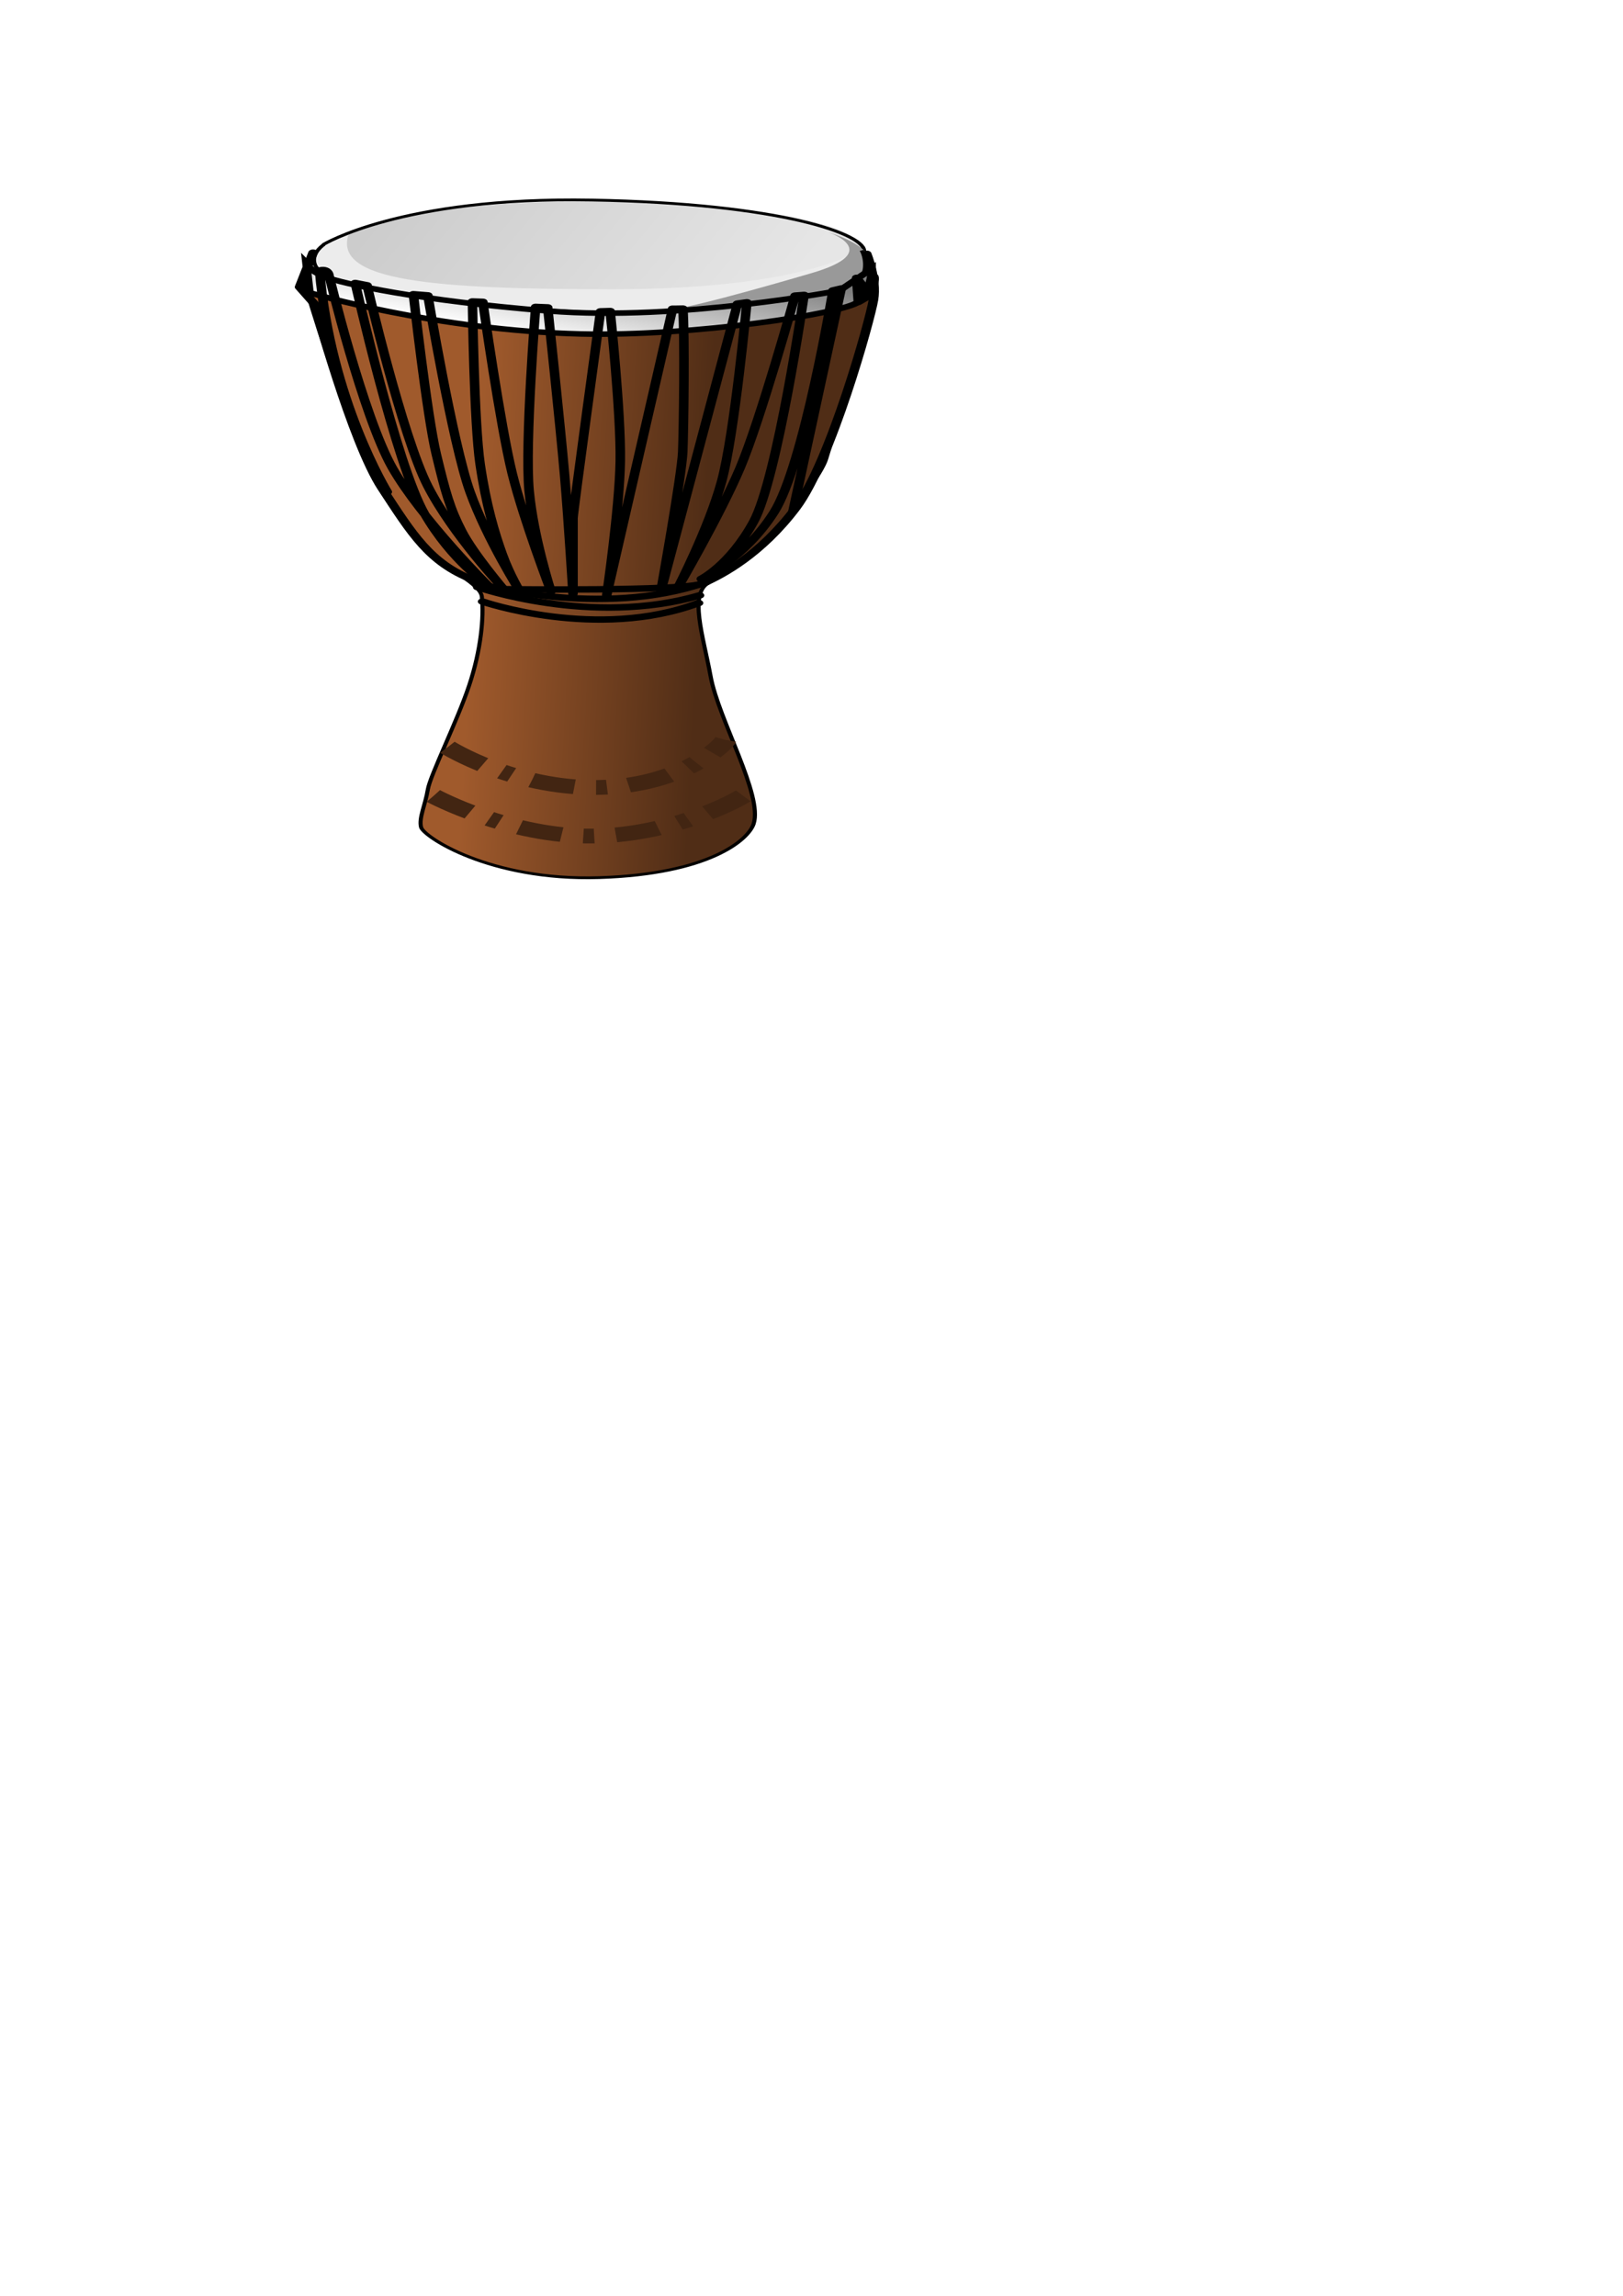 <?xml version="1.0"?><svg width="744.094" height="1052.362" xmlns="http://www.w3.org/2000/svg" xmlns:xlink="http://www.w3.org/1999/xlink">
 <title>djembe menor</title>
 <defs>
  <filter height="1.216" y="-0.108" width="1.034" x="-0.017" id="filter7492">
   <feGaussianBlur id="feGaussianBlur7494" stdDeviation="2.92"/>
  </filter>
  <filter height="1.271" y="-0.136" width="1.155" x="-0.078" id="filter7534">
   <feGaussianBlur id="feGaussianBlur7536" stdDeviation="4.722"/>
  </filter>
  <linearGradient id="linearGradient7570">
   <stop stop-color="#a05a2c" id="stop7572" offset="0"/>
   <stop stop-color="#502d16" id="stop7574" offset="1"/>
  </linearGradient>
  <linearGradient id="linearGradient7546">
   <stop stop-color="#ffffff" id="stop7548" offset="0"/>
   <stop stop-color="#808080" id="stop7550" offset="1"/>
  </linearGradient>
  <linearGradient id="linearGradient7504">
   <stop stop-color="#cccccc" id="stop7506" offset="0"/>
   <stop stop-color="#e6e6e6" id="stop7508" offset="1"/>
  </linearGradient>
  <linearGradient y2="0.533" x2="0.697" y1="0.51" x1="0.306" id="linearGradient7594" xlink:href="#linearGradient7570"/>
  <linearGradient y2="0.47" x2="0.936" y1="0.359" x1="0.123" id="linearGradient7596" xlink:href="#linearGradient7504"/>
  <linearGradient y2="0.418" x2="0.976" y1="0.885" x1="0.316" id="linearGradient7598" xlink:href="#linearGradient7546"/>
 </defs>
 <g>
  <title>Layer 1</title>
  <g id="layer1">
   <g transform="matrix(0.624, 0, 0, 0.423, 196.398, -68.209)" id="g7623">
    <g id="g7578">
     <path fill="url(#linearGradient7594)" stroke="#000000" stroke-width="3" id="path7568" d="m-5.363,1057.708c1.765,10.087 50.232,58.295 130.852,54.574c80.62,-3.721 109.616,-40.655 113.489,-58.294c6.929,-31.563 -25.775,-112.804 -31.628,-160c-5.351,-43.145 -16.186,-90.006 -1.24,-101.086c35.969,-26.666 81.24,-109.767 86.201,-134.573c4.961,-24.807 38.45,-181.086 37.209,-195.969c-1.24,-14.884 -10.676,37.158 -77.519,42.791c-110.388,9.302 -164.341,18.605 -217.674,4.961c-53.334,-13.643 -100.466,-22.946 -116.59,-44.031c-16.124,-21.085 -7.441,8.682 -7.441,8.682c0,0 27.286,132.713 37.209,157.519c9.922,24.806 34.689,112.765 57.054,133.954c23.566,22.325 34.109,32.868 34.729,41.55c1.601,22.406 -0.62,57.674 -9.302,96.124c-8.639,38.259 -28.693,97.62 -30.387,112.868c-1.861,16.744 -6.727,30.844 -4.961,40.93l0,0z"/>
     <path fill="url(#linearGradient7596)" id="path7366" d="m316.675,429.37c0,27.614 -88.735,50 -198.195,50c-109.46,0 -216.594,-29.408 -198.195,-50c23.566,-26.374 88.735,-50 198.195,-50c109.46,0 198.195,22.386 198.195,50z"/>
     <path fill="#ececec" filter="url(#filter7492)" id="path7452" d="m-58.697,415.52c0,0 -110.388,34.218 127.752,76.607c153.248,27.279 223.256,-20.793 223.256,-20.793l33.488,-24.952l-11.163,-15.03l-3.721,5.326c0,0 -42.171,38.012 -174.884,38.012c-132.713,0 -205.891,-8.828 -194.729,-59.17z"/>
     <path fill="none" stroke="#000000" stroke-width="3" id="path7405" d="m-77.301,426.391c0,0 57.054,-52.093 197.209,-48.372c140.155,3.721 202.798,37.753 200.164,56.288"/>
     <path fill="#ececec" d="m-85.983,435.073c0,0 -2.481,48.372 152.558,60.775c155.039,12.403 223.256,-18.605 223.256,-18.605l35.969,-19.845l-9.922,-24.806l-7.442,13.643c0,0 -48.372,38.45 -181.085,38.45c-132.713,0 -168.682,-22.326 -213.333,-49.612z" id="path7470"/>
     <path fill="#999999" filter="url(#filter7534)" id="path7512" d="m293.551,412.747c0,0 42.744,21.017 -12.403,44.651c-8.682,3.721 -83.101,35.969 -100.465,38.45c-17.364,2.481 101.705,-6.202 124.031,-17.364c22.326,-11.163 23.566,-32.248 16.124,-44.651c-7.442,-12.403 -27.287,-21.085 -27.287,-21.085z"/>
     <path fill="none" stroke="#000000" stroke-width="3" id="path7540" d="m-76.758,426.237c0,0 -31.551,31.161 36.666,49.766c68.217,18.605 160,23.566 160,23.566c0,0 70.505,1.554 133.953,-11.163c54.178,-10.859 55.814,-21.085 62.016,-24.806c6.202,-3.721 6.202,-21.085 2.481,-31.008"/>
     <path fill="url(#linearGradient7598)" stroke="#000000" stroke-width="6" id="path7544" d="m-89.704,446.236l2.481,32.248c0,0 93.023,40.93 199.69,44.651c81.82,2.854 193.488,-22.326 203.411,-34.729c9.922,-12.403 9.922,-35.969 9.922,-35.969l-23.566,23.566c0,0 -117.829,33.488 -213.333,22.326c-95.504,-11.163 -152.558,-29.767 -164.961,-37.209c-12.403,-7.442 -13.643,-14.884 -13.643,-14.884z"/>
     <path fill="none" stroke="#000000" stroke-width="7" stroke-linecap="round" stroke-miterlimit="4" id="path7554" d="m35.567,793.522c0,0 91.285,38.455 168.184,-1.235"/>
     <path fill="none" stroke="#000000" stroke-width="7" stroke-linecap="round" stroke-miterlimit="4" d="m36.25,797.498c0,0 83.44,43.107 162.953,8.954" id="path7556"/>
     <path fill="none" stroke="#000000" stroke-width="6.929" stroke-linecap="round" stroke-miterlimit="4" id="path7558" d="m39.806,813.129c0,0 84.181,42.824 158.737,1.589"/>
     <path fill="none" stroke="#000000" stroke-width="7" stroke-linecap="round" stroke-linejoin="round" stroke-miterlimit="4" id="path7562" d="m267.895,715.09l35.425,-241.206l-6.048,2.118c0,0 -21.308,189.519 -43.411,240.62c-22.102,51.101 -53.333,71.938 -53.333,71.938c0,0 20.96,-15.116 38.45,-62.016c17.489,-46.9 37.056,-245.693 37.056,-245.693l-6.592,0.725c0,0 -25.43,134.622 -40.387,186.674c-14.957,52.051 -45.891,130.233 -45.891,130.233c0,0 22.7,-64.287 32.248,-115.349c9.548,-51.062 18.605,-194.269 18.605,-194.269l-6.898,1.394l-56.357,311.945c0,0 15.403,-126.022 16.124,-151.318c0.721,-25.296 1.564,-128.363 0.081,-155.233c-2.584,0.154 -7.523,0.11 -7.523,0.11l-48.372,310.161c0,0 9.345,-93.769 9.922,-145.116c0.578,-51.348 -7.442,-162.481 -7.442,-162.481l-7.052,0.307c0,0 -20.235,217.988 -20.235,224.19c0,6.202 0,81.86 0,81.86c0,0 -3.189,-77.718 -6.202,-128.992c-3.013,-51.274 -12.403,-181.322 -12.403,-181.322l-8.835,-0.544c0,0 -8.065,148.278 -4.808,199.23c3.257,50.952 16.124,109.147 16.124,109.147c0,0 -19.794,-76.078 -28.527,-127.752c-8.733,-51.674 -21.629,-186.13 -21.629,-186.13l-7.595,-0.39c0,0 1.146,131.933 5.658,176.598c4.512,44.665 10.505,73.685 16.124,96.744c5.619,23.059 13.643,42.171 13.643,42.171c0,0 -24.444,-56.759 -37.209,-109.147c-12.766,-52.389 -31.008,-212.957 -31.008,-212.957l-10.619,-1.24c0,0 10.032,131.775 16.821,173.267c6.789,41.492 10.005,58.634 18.605,83.101c8.6,24.467 31.008,63.256 31.008,63.256c0,0 -37.033,-57.677 -55.814,-111.628c-18.781,-53.951 -44.651,-217.681 -44.651,-217.681l-8.682,-2.481c0,0 30.054,196.852 50.853,249.929c20.799,53.078 47.132,78.14 47.132,78.14c0,0 -49.257,-72.159 -70.698,-127.752c-21.441,-55.593 -46.742,-209.696 -46.742,-209.696c0,0 -1.084,-6.641 -6.745,-4.125c7.927,140.025 49.766,239.868 49.766,239.868"/>
     <path fill="none" stroke="#000000" stroke-width="7" stroke-linecap="round" stroke-linejoin="round" stroke-miterlimit="4" id="path7564" d="m314.637,462.36l1.24,26.046l8.682,-7.442l-9.922,-18.605z"/>
     <path fill="none" stroke="#000000" stroke-width="7" stroke-linecap="round" stroke-linejoin="round" stroke-miterlimit="4" id="path7566" d="m-84.743,435.073l-9.922,37.209l11.163,18.605c0,0 27.561,150.129 49.612,199.69c22.052,49.561 34.729,80.62 66.977,99.225c32.248,18.605 22.326,9.922 22.326,9.922c0,0 132.713,2.481 146.357,-6.202c13.643,-8.682 42.541,-31.458 68.217,-81.86c25.676,-50.403 54.574,-203.411 57.054,-225.736c2.481,-22.326 -4.961,-49.612 -4.961,-49.612"/>
    </g>
    <path fill="none" stroke="#422512" stroke-width="16" stroke-linejoin="bevel" stroke-miterlimit="4" stroke-dasharray="32, 16, 8, 16" stroke-dashoffset="0" d="m3.721,1023.835c0,0 56.262,44.642 117.829,43.411c62.015,-1.24 114.109,-44.651 115.349,-49.612" id="path7619"/>
    <path fill="none" stroke="#422512" stroke-width="16" stroke-linejoin="bevel" stroke-miterlimit="4" stroke-dasharray="32, 16, 8, 16" stroke-dashoffset="0" id="path7621" d="m14.034,971.076c0,0 48.597,44.738 110.165,43.506c62.016,-1.24 92.856,-46.561 94.096,-51.522"/>
   </g>
  </g>
 </g>
</svg>